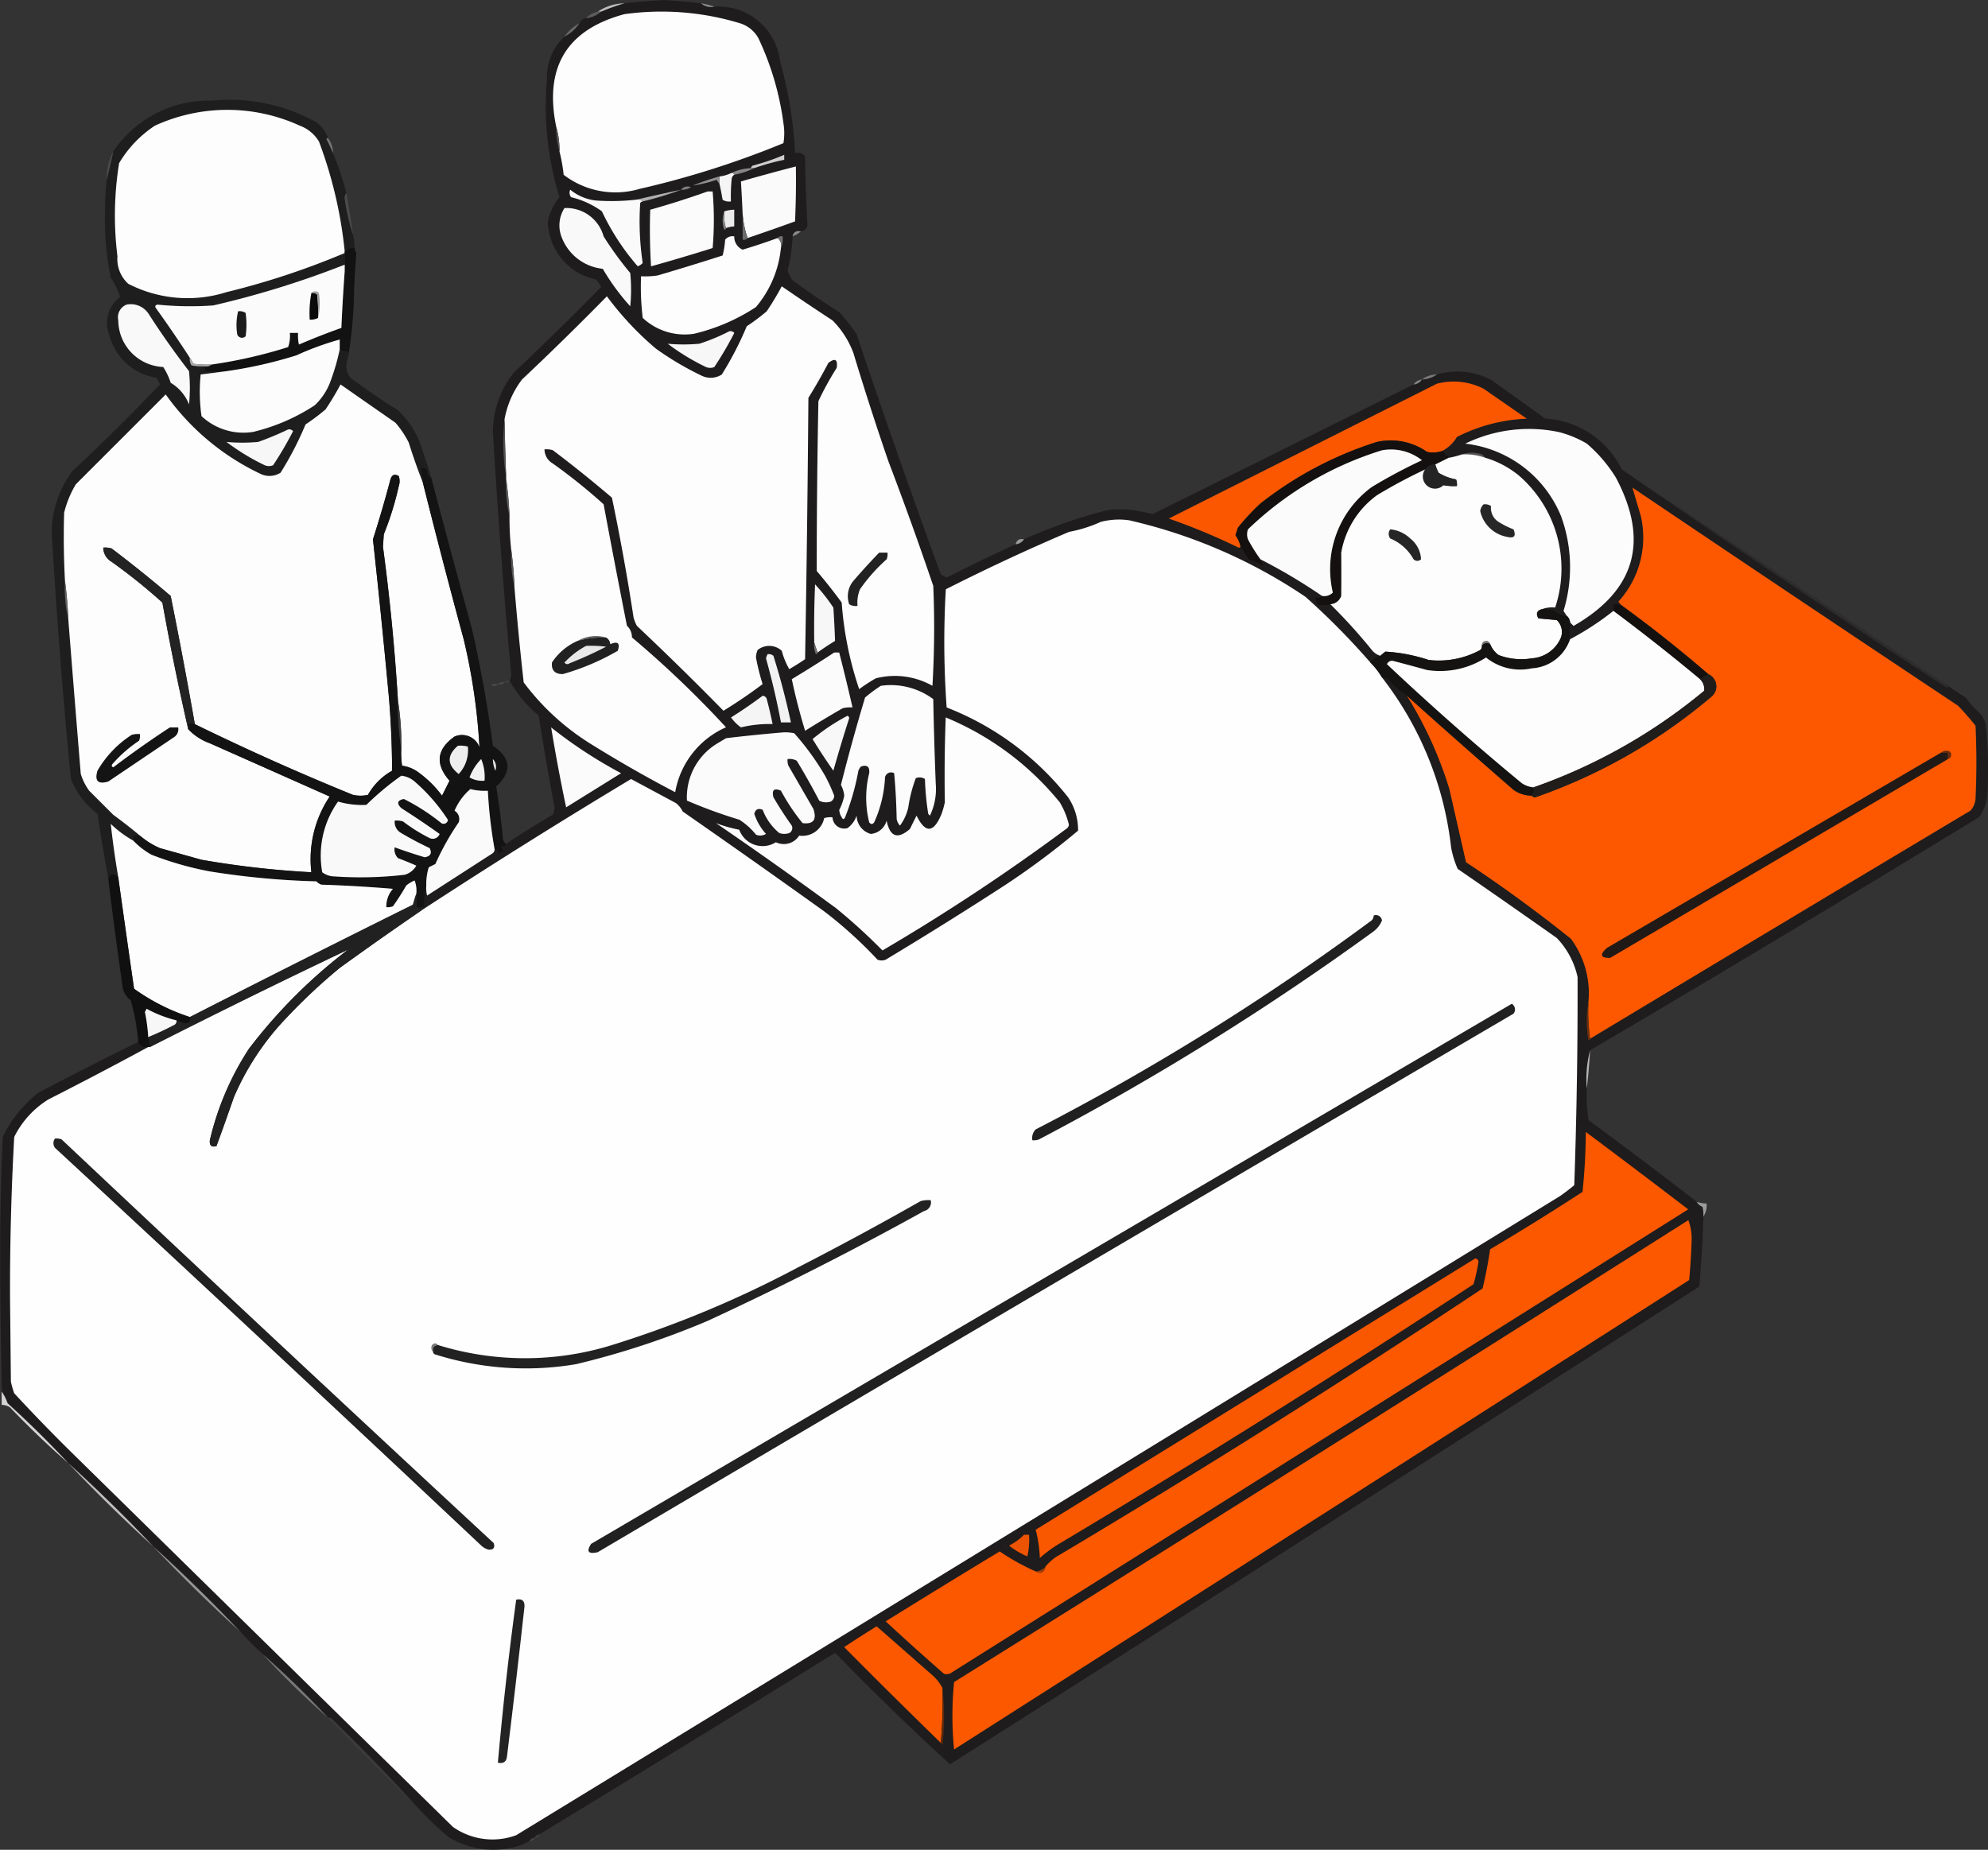 <svg xmlns="http://www.w3.org/2000/svg" width="180" height="167.527"><rect width="100%" height="100%" fill="#333333" stroke="none"/><path d="M63.471.3a1.39 1.39 0 001.206.3 5.618 5.618 0 015.955 4.975 37.393 37.393 0 011.357 8.291.863.863 0 01.9.3q.043 3.135.226 6.256a.666.666 0 01-.6.528q-.63-.132-.754.452a15.29 15.29 0 01-.452 3.09 6.147 6.147 0 00.377.829q2.086 1.558 4.3 2.94a15.431 15.431 0 011.583 2.035q3.65 10.911 7.613 21.708a4.006 4.006 0 00.528.3q3.1-1.573 6.256-3.015a1 1 0 00.754-.452 47.32 47.32 0 017.538-2.638 9.968 9.968 0 014.07.377q11.824-5.861 23.668-11.759a1 1 0 00.754-.452 2.612 2.612 0 001.357-.452 6.587 6.587 0 014.975.528l4.824 3.467a8.254 8.254 0 016.935 4.6q14.542 10.029 29.4 19.749a.166.166 0 00.151-.151 17.786 17.786 0 001.583 1.055 9.608 9.608 0 001.357 1.508 2.316 2.316 0 01.452.9 37.99 37.99 0 01.151 6.482 3.916 3.916 0 01-.754 1.96q-17.516 10.694-35.2 21.105a10.139 10.139 0 00-.3 3.467 13.7 13.7 0 00.151 2.864q4.954 3.643 9.8 7.387a1.119 1.119 0 00.528.452 2.767 2.767 0 01.075.9q-.106 3.17-.377 6.332-33.881 21.69-67.839 43.266-5.338-4.887-10.4-10.1-13.353 8.267-26.759 16.432a17452.537 17452.537 0 00-.9.6 5.076 5.076 0 01-1.96.678 7.644 7.644 0 01-5.427-1.055 30.54 30.54 0 01-3.166-3.09q-3.5-3.837-7.387-7.613a.369.369 0 00-.3-.075 78.892 78.892 0 00-5.879-5.729 20.862 20.862 0 01-2.111-2.111q-3.78-4.007-7.839-7.688-3.7-3.932-7.688-7.538-2.637-2.824-5.5-5.427a4.476 4.476 0 00-.528-1.055q-.148-5.721-.151-11.457-.034-5.814.226-11.608a11.42 11.42 0 013.241-3.995q4.493-2.361 9.045-4.6a.761.761 0 00.9.452q-4.466 2.422-9.045 4.749a8.378 8.378 0 00-3.09 3.392q-.41 7.408-.377 14.849l.075 7.311a8.237 8.237 0 00.3 1.055q2.82 3.046 5.8 5.955l33.919 33.316a6.208 6.208 0 005.729.754q47.291-28.886 94.522-57.889.66-.464 1.281-.98.328-9.421.3-18.844a7.371 7.371 0 00-1.884-3.543q-4.466-3.156-8.97-6.256a8.414 8.414 0 01-.6-1.96 30.592 30.592 0 00-6.256-15.377 1.525 1.525 0 01.6.226 7.32 7.32 0 001.658 1.432 35.7 35.7 0 013.844 8.442l1.508 6.633q4.909 3.246 9.5 6.935a8.323 8.323 0 011.583 5.729 10.144 10.144 0 000 3.467.166.166 0 00.151-.151q17.19-10.349 34.447-20.653a1.814 1.814 0 00.452-1.055q.152-3.317 0-6.633-.748-.938-1.583-1.809-14.774-9.811-29.483-19.73l.754 2.563a8.619 8.619 0 01-2.036 7.767.338.338 0 01.151.226h-.6v.6a24.953 24.953 0 01-3.92 2.563v-1.508c.1.089.2.19.3.3q8.4-4.812 3.844-13.417a12.976 12.976 0 00-2.638-3.09 9.551 9.551 0 00-2.563-1.055 13.166 13.166 0 00-8.442 1.055 10.661 10.661 0 018.668 6.558 13.481 13.481 0 01.226 8.593c.1.153.205.3.3.452a1.775 1.775 0 01-1.055-.452 2.544 2.544 0 00-1.206-.151 2.5 2.5 0 011.206-.151 11.143 11.143 0 00-3.317-11.985 8.68 8.68 0 00-3.015-1.583.749.749 0 00-.6-.377 2.617 2.617 0 00-1.508.075 8.1 8.1 0 01-1.206.3q.025-.425-.226-.151a.5.5 0 00-.377-.452 3.307 3.307 0 001.357-1.281 15.135 15.135 0 016.332-1.658l-3.92-2.711a5.971 5.971 0 00-4.221-.452q-12.143 6.107-24.271 12.211a57.755 57.755 0 016.332 2.638.166.166 0 00.151-.151 13.011 13.011 0 00.754 1.281 2.19 2.19 0 011.206.528l.151-.151a.68.68 0 01-.3-.452 51.06 51.06 0 015.578 3.317.7.7 0 01-.6.151.693.693 0 00.3.678 1.749 1.749 0 001.055-.075 51.1 51.1 0 013.693 4.07 1.619 1.619 0 00.829.6 1.355 1.355 0 00-.9.6 65.619 65.619 0 00-5.879-5.955 47.258 47.258 0 00-15.98-6.935 6.542 6.542 0 00-2.563.151 12.283 12.283 0 01-2.864.9q-5.653 2.411-11.156 5.2a82.842 82.842 0 00.075 10.7 26.054 26.054 0 0111 8.141 5.3 5.3 0 01.9 3.015 70.147 70.147 0 01-6.558 4.9q-5.367 3.481-10.854 6.784a.98.98 0 01-.754 0 39.091 39.091 0 00-4.824-4.372q-6.4-4.59-12.814-9.045a2.187 2.187 0 00-.6-.754l-4.07-2.186q-9.622 5.782-18.995 11.909l-.452-.3h.754a6.461 6.461 0 01.151-1.96 2.782 2.782 0 00.075.9l5.955-3.844a.431.431 0 00.151-.377.5.5 0 01.377.452 3.09 3.09 0 00.528-.377q-.329-.1-.226-.377.262.241.377-.151 2.058-1.37 4.221-2.638a1.812 1.812 0 00.151-.678q-.789-4.132-1.432-8.291a11.176 11.176 0 01-2.638-3.166 1.657 1.657 0 00.151-.528q-1.006-10.953-1.658-21.934a8.686 8.686 0 011.884-5.427q4.02-3.794 7.914-7.764a4.881 4.881 0 00-.452-.678 5.424 5.424 0 01-4.3-4.523 1.883 1.883 0 010-1.055 5.32 5.32 0 01.98-1.884 27.5 27.5 0 01-1.132-10.61 5.009 5.009 0 011.583-3.92 3.69 3.69 0 001.357-1.206.713.713 0 01.6-.452 2.493 2.493 0 001.357-.6 17.678 17.678 0 012.111-.754q1.767-.192 3.543-.3Q61.78.1 63.471.3z" fill="#1f1d1d" fill-rule="evenodd" opacity=".989" style="isolation:isolate"/><path d="M63.471.302a7.2 7.2 0 011.206.3 1.39 1.39 0 01-1.206-.3z" fill="#969696" fill-rule="evenodd" opacity=".886" style="isolation:isolate"/><path d="M56.536.302a17.68 17.68 0 00-2.111.754h-.3a4.423 4.423 0 012.411-.754z" fill="#bfbfbf" fill-rule="evenodd"/><path d="M50.657 13.719a7.745 7.745 0 00-.3-2.261q-1.643-8.069 6.181-10.176a24.409 24.409 0 0110.477.829 2.869 2.869 0 011.658 1.357 25.912 25.912 0 012.261 7.688 5.463 5.463 0 010 1.809 82.411 82.411 0 01-13.04 4.146 7.7 7.7 0 01-6.859-1.281 14.963 14.963 0 00-.378-2.111z" fill="#fdfdfd" fill-rule="evenodd"/><path d="M54.124 1.055h.3a2.493 2.493 0 01-1.357.6 1.861 1.861 0 011.057-.6z" fill="#5b5b5b" fill-rule="evenodd"/><path d="M52.466 2.111a3.689 3.689 0 01-1.357 1.206 3.893 3.893 0 011.357-1.206z" fill="#6b6b6b" fill-rule="evenodd" opacity=".961" style="isolation:isolate"/><path d="M29.703 12.512a.138.138 0 00-.151.075q.327.65.6 1.281a25.449 25.449 0 011.206 3.618.7.7 0 00-.151.452 18.542 18.542 0 00.754 3.317 6.262 6.262 0 01.151 1.206 1.077 1.077 0 00-.9.3 39.386 39.386 0 00-2.337-9.95 3.4 3.4 0 00-1.734-1.432 15.737 15.737 0 00-13.115 0 10.451 10.451 0 00-3.241 3.392 29.727 29.727 0 00-.151 8.442 3.028 3.028 0 00.98 2.487 11.717 11.717 0 008.894.754 70.282 70.282 0 0010.7-3.543q.029.843 0 1.658v-.6a83.858 83.858 0 01-11.909 3.693 29.192 29.192 0 01-5.05-.075q-.284.079-.151.3 1.6 2.228 3.09 4.523a.976.976 0 00.151.678 4.893 4.893 0 001.206.075v.452h1.96q-1.146.156-2.337.3a15.788 15.788 0 00.075 3.769 5.543 5.543 0 004.673 1.432 17.576 17.576 0 005.578-2.412 5.638 5.638 0 001.432-2.186 20.393 20.393 0 00.829-2.864 1.38 1.38 0 00.754.151v.6a1.773 1.773 0 00.226 1.809q2.086 1.558 4.3 2.94a7.859 7.859 0 012.035 3.09q.516 1.511.98 3.015-.349-.132-.377-.754a.662.662 0 00-.528-.151q.046.682.151 1.357-.7-1.764-1.281-3.618a8.694 8.694 0 00-1.206-1.809l-4.975-3.467a25.515 25.515 0 01-1.357 2.261 18.746 18.746 0 01-1.809 1.357 29.956 29.956 0 01-2.261 4.372 1.869 1.869 0 01-1.884.075 22.148 22.148 0 01-8.517-7.161l-8.141 8.141a9.5 9.5 0 00-1.055 2.563q-.092 3.091.075 6.181a12.849 12.849 0 00.3 3.467q.553 7.01 1.131 14.02a5.3 5.3 0 00.754 1.508l2.186 2.186q1.248.911 2.412 1.884h-.6v.452a9.7 9.7 0 01-2.035-1.508q.264 2.411.678 4.824-.565-.623-.9.151-.538-2.927-.98-5.879a7.443 7.443 0 01-2.412-3.166Q5.328 59.408 4.685 48.234a9.342 9.342 0 011.884-5.578q4.067-3.8 7.914-7.839l-.3-.6a5.244 5.244 0 01-4.3-3.92 2.912 2.912 0 01.98-3.392 5.517 5.517 0 00-.829-1.734 25.829 25.829 0 01-.528-5.955q0-1.487.151-2.94.342-1.25.6-2.563a10.418 10.418 0 018.894-4.6 16.273 16.273 0 019.5 1.96 2.955 2.955 0 011.052 1.439z" fill="#1e1e1e" fill-rule="evenodd" opacity=".952" style="isolation:isolate"/><path d="M31.21 22.763v.151a70.282 70.282 0 01-10.7 3.543 11.717 11.717 0 01-8.894-.754 3.028 3.028 0 01-.98-2.487 29.727 29.727 0 01.151-8.442 10.451 10.451 0 013.241-3.392 15.737 15.737 0 0113.115 0 3.4 3.4 0 011.734 1.432 39.386 39.386 0 012.333 9.949z" fill="#fdfdfd" fill-rule="evenodd"/><path d="M50.358 11.457a7.745 7.745 0 01.3 2.261 7.747 7.747 0 01-.3-2.261z" fill="#575757" fill-rule="evenodd"/><path d="M29.703 12.512a2.205 2.205 0 01.452 1.357q-.276-.631-.6-1.281a.138.138 0 01.148-.076z" fill="#747474" fill-rule="evenodd" opacity=".988" style="isolation:isolate"/><path d="M68.293 15.226h-.3a.341.341 0 01.151-.226 20.288 20.288 0 002.864-.98v.452a20.93 20.93 0 00-2.715.754z" fill="#cfcfcf" fill-rule="evenodd"/><path d="M67.993 15.226h.3a6.959 6.959 0 01-1.809.6.244.244 0 00-.3-.151 4.676 4.676 0 011.809-.449z" fill="#868686" fill-rule="evenodd"/><path d="M67.689 21.557a8.713 8.713 0 01-.452-2.261q-.06-1.433-.151-2.864 2.477-.714 4.975-1.357.038 2.489-.075 4.975-2.14.777-4.297 1.507z" fill="#fafafa" fill-rule="evenodd"/><path d="M10.253 13.718q-.261 1.312-.6 2.563a5.386 5.386 0 01.6-2.563z" fill="#585858" fill-rule="evenodd" opacity=".651" style="isolation:isolate"/><path d="M66.184 15.679a.244.244 0 01.3.151.5.5 0 00-.226.3 14.843 14.843 0 00-.075 2.111 1.072 1.072 0 01-.754-.151q-.135-.785-.3-1.508v-.6a3.192 3.192 0 001.055-.303z" fill="#f5f5f5" fill-rule="evenodd"/><path d="M65.129 15.98v.6a.5.5 0 01-.226-.3 12.926 12.926 0 01-2.186.528 22.716 22.716 0 012.412-.828z" fill="#909090" fill-rule="evenodd"/><path d="M61.662 17.186a.719.719 0 01.9-.226 1.522 1.522 0 01-.9.226z" fill="#7e7e7e" fill-rule="evenodd"/><path d="M64.073 17.337h.452a30 30 0 010 5.126q-2.778.876-5.578 1.658-.158-2.562-.075-5.126 2.645-.745 5.201-1.658z" fill="#fbfbfb" fill-rule="evenodd"/><path d="M61.662 17.186a29.325 29.325 0 01-3.467 1.055.7.7 0 00-.6-.151q2.008-.474 4.067-.904z" fill="#afafaf" fill-rule="evenodd"/><path d="M31.361 17.487q.326 1.88.6 3.769a18.542 18.542 0 01-.754-3.317.7.7 0 01.154-.452z" fill="#5e5e5e" fill-rule="evenodd" opacity=".571" style="isolation:isolate"/><path d="M57.592 18.086a.7.7 0 01.6.151.341.341 0 00-.226.151 25.384 25.384 0 00.226 5.427 1.1 1.1 0 01-.452.3 21.535 21.535 0 01-3.241-4.975 7.87 7.87 0 00-2.789-1.281.627.627 0 01-.075-.678 4.419 4.419 0 002.337.98 20.018 20.018 0 003.62-.075z" fill="#fafafa" fill-rule="evenodd"/><path d="M51.109 18.844a3.49 3.49 0 013.543 2.563 30.8 30.8 0 002.412 3.317 15.109 15.109 0 010 3.015 20.319 20.319 0 01-2.487-3.395 4.469 4.469 0 01-3.693-2.789 2.917 2.917 0 01.225-2.711z" fill="#f9f9f9" fill-rule="evenodd"/><path d="M65.732 20.653a3.859 3.859 0 01-.151-1.508 2.9 2.9 0 01.9-.151v1.508a3.118 3.118 0 00-.749.151z" fill="#ebebeb" fill-rule="evenodd"/><path d="M65.582 19.146a3.86 3.86 0 00.151 1.508.166.166 0 01-.151.151 2.4 2.4 0 010-1.659z" fill="#828282" fill-rule="evenodd"/><path d="M72.516 20.954a2.8 2.8 0 01-.754.452q.124-.584.754-.452z" fill="#e8e8e8" fill-rule="evenodd" opacity=".5" style="isolation:isolate"/><path d="M70.406 21.558a.864.864 0 01.3.9 9.736 9.736 0 01-2.261 5.352 17.577 17.577 0 01-5.578 2.412 5.543 5.543 0 01-4.673-1.432 23.692 23.692 0 01-.151-3.769 7.606 7.606 0 001.508-.075q2.95-.869 5.879-1.809a7.8 7.8 0 00.226-1.432.87.87 0 01.829-.3 1.26 1.26 0 00.754 1.206q1.603-.482 3.167-1.053z" fill="#fdfdfd" fill-rule="evenodd"/><path d="M67.24 19.296a8.713 8.713 0 00.452 2.261.432.432 0 01-.452.151z" fill="#6b6b6b" fill-rule="evenodd"/><path d="M70.405 21.558a.432.432 0 01.452-.151 1.937 1.937 0 01-.151 1.055.864.864 0 00-.301-.904z" fill="#737373" fill-rule="evenodd"/><path d="M32.115 22.462a.841.841 0 00.151.452q-.183 2.175-.226 4.372a42.06 42.06 0 01-.528 5.126v-.6a1.38 1.38 0 01-.754-.151v-.9a26.2 26.2 0 00-3.92 1.432 39.9 39.9 0 01-6.332 1.432h-1.959v-.452a.7.7 0 00.6-.151 43.27 43.27 0 006.935-1.583 3 3 0 00.151-1.281h.754a3.757 3.757 0 00.075 1.055q1.907-.824 3.844-1.508.113-2.565.3-5.126.029-.815 0-1.658v-.151a1.077 1.077 0 01.909-.308z" fill="#111" fill-rule="evenodd" opacity=".962" style="isolation:isolate"/><path d="M31.21 24.57q-.188 2.56-.3 5.126-1.937.684-3.844 1.508a3.76 3.76 0 01-.075-1.055h-.751a3.005 3.005 0 01-.151 1.281 43.277 43.277 0 01-6.935 1.583 9.191 9.191 0 01-1.658-.075 2.954 2.954 0 00-.3-.528q-1.487-2.294-3.09-4.523-.134-.222.151-.3a29.189 29.189 0 005.05.075A83.841 83.841 0 0031.21 23.97z" fill="#fbfbfb" fill-rule="evenodd"/><path d="M46.582 53.215q-.072-1.774-.3-3.467a26.571 26.571 0 01-.151-3.015 31.809 31.809 0 00-.3-3.317v-.151q-.1-2.637-.151-5.276a8.37 8.37 0 011.583-3.618q3.9-3.675 7.688-7.538a27.763 27.763 0 004.447 4.749 27.472 27.472 0 004.07 2.412 1.869 1.869 0 001.884-.075 29.959 29.959 0 002.261-4.372 18.744 18.744 0 001.809-1.357 25.507 25.507 0 001.36-2.261q2.279 1.573 4.6 3.09a8.3 8.3 0 011.884 2.94q1.491 4.926 3.166 9.8 2.138 5.61 4.07 11.306.188 4.524-.075 9.045a6.931 6.931 0 00-5.126-.678 14.987 14.987 0 00-1.508.98 31.3 31.3 0 01-1.583-7.839q-1.076-1.473-2.261-2.864 0-7.688.151-15.377a27.633 27.633 0 011.658-3.015q.164-1.151-.754-.452-.847 1.62-1.809 3.166-.091 11.835-.3 23.668-.7.481-1.432.9a6.684 6.684 0 01-.678-1.658 1.672 1.672 0 00-2.186-.075 1.812 1.812 0 00-.151.678 21.156 21.156 0 00.6 2.412q-1.7 1.284-3.543 2.412-3.851-3.926-7.839-7.688a3.466 3.466 0 01-.3-.754q-.834-5.459-1.96-10.854-2.614-2.23-5.352-4.3a1.949 1.949 0 00-.754-.075 1.5 1.5 0 00.754 1.281 51.019 51.019 0 014.6 3.693q1.025 5.5 2.111 11a1.4 1.4 0 01.452 1.055 92.9 92.9 0 018.518 8.141 7.878 7.878 0 00-4.6 5.879q-3.974-2.081-7.764-4.447a22.165 22.165 0 01-5.955-5.5q-.478-4.277-.834-8.584z" fill="#fdfdfd" fill-rule="evenodd"/><path d="M28.194 26.532a.662.662 0 01.528.151 14.834 14.834 0 01.075 2.111 1.38 1.38 0 01-.754.151 9.742 9.742 0 01.151-2.413z" fill="#0a0a0a" fill-rule="evenodd"/><path d="M11.462 27.587a1.927 1.927 0 012.035.9q1.7 2.642 3.618 5.126a15.109 15.109 0 010 3.015 3.947 3.947 0 00-1.658-1.96 6.256 6.256 0 00-.678-1.432 4.255 4.255 0 01-4.07-4.221 1.233 1.233 0 01.753-1.428z" fill="#f9f9f9" fill-rule="evenodd"/><path d="M28.195 26.532a.464.464 0 01.678 0 5.78 5.78 0 01-.075 2.261 14.834 14.834 0 00-.075-2.111.662.662 0 00-.528-.15z" fill="#9e9e9e" fill-rule="evenodd"/><path d="M21.561 28.191a.976.976 0 01.678.151 7.42 7.42 0 010 2.11.457.457 0 01-.754-.151 5.286 5.286 0 01.076-2.11z" fill="#1b1b1b" fill-rule="evenodd"/><path d="M66.034 30a.466.466 0 01.452.151 31.478 31.478 0 01-1.809 3.09.98.98 0 01-.754 0 20.213 20.213 0 01-3.467-2.111 15.7 15.7 0 002.864 0A17.67 17.67 0 0066.034 30z" fill="#f7f7f7" fill-rule="evenodd"/><path d="M30.757 31.653a20.392 20.392 0 01-.829 2.864 5.638 5.638 0 01-1.432 2.186 17.576 17.576 0 01-5.578 2.412 5.543 5.543 0 01-4.673-1.432 15.785 15.785 0 01-.075-3.769q1.191-.146 2.337-.3a39.89 39.89 0 006.332-1.432 26.2 26.2 0 013.92-1.432z" fill="#fcfcfc" fill-rule="evenodd"/><path d="M17.191 32.412a2.952 2.952 0 01.3.528 9.191 9.191 0 001.658.075.7.7 0 01-.6.151 4.9 4.9 0 01-1.206-.075.977.977 0 01-.152-.679z" fill="#ababab" fill-rule="evenodd"/><path d="M130.104 33.919a2.612 2.612 0 01-1.357.452 2.2 2.2 0 011.357-.452z" fill="#7a7a7a" fill-rule="evenodd"/><path d="M128.747 34.372a1 1 0 01-.754.452 1 1 0 01.754-.452z" fill="#ebebeb" fill-rule="evenodd" opacity=".437" style="isolation:isolate"/><path d="M130.555 40.854a2.589 2.589 0 01-1.357.075 5.722 5.722 0 00-4.523-.9 33.235 33.235 0 00-10.553 5.578 20.562 20.562 0 00-2.035 2.186l-.226.678a2.88 2.88 0 01.452.98.166.166 0 01-.151.151 57.75 57.75 0 00-6.332-2.638q12.127-6.1 24.271-12.211a5.972 5.972 0 014.221.452l3.92 2.714a15.133 15.133 0 00-6.332 1.658 3.307 3.307 0 01-1.355 1.277z" fill="#fa5700" fill-rule="evenodd"/><path d="M38.292 43.718q1.774 7.094 3.693 14.171a54.807 54.807 0 011.432 9.8 1.678 1.678 0 00-2.261-.98q-2.429 1.727-.452 3.995l-.678 1.357a9.763 9.763 0 00-2.034-2.037 3.191 3.191 0 00-1.583-.678 7.606 7.606 0 01-.075-1.508 24.615 24.615 0 00-.3-4.372q-.422-7-1.357-13.945l.075-1.131a27.525 27.525 0 001.357-4.372 1.394 1.394 0 000-.9q-.555-.342-.754.3-.725 2.739-1.583 5.427.774 7.079 1.432 14.171.293 3.389.3 6.784a5.709 5.709 0 00-2.186 2.186 3.09 3.09 0 01-1.357 0q-7.278-2.961-14.321-6.407-1.021-5.821-2.186-11.608-2.614-2.23-5.352-4.3a1.95 1.95 0 00-.754-.075 1.5 1.5 0 00.754 1.281 51.038 51.038 0 014.6 3.693q1.032 5.781 2.337 11.457a5.027 5.027 0 001.96 1.281q5.435 2.414 10.854 4.824a10.185 10.185 0 00-1.658 6.859 83.466 83.466 0 01-9.95-1.131l-3.769-1.055a7.353 7.353 0 01-1.809-1.131q-1.164-.973-2.412-1.884l-2.186-2.186a5.3 5.3 0 01-.754-1.508q-.578-7.01-1.131-14.02-.072-1.774-.3-3.467-.167-3.089-.075-6.181a9.5 9.5 0 011.055-2.563l8.141-8.141a22.148 22.148 0 008.517 7.161 1.869 1.869 0 001.884-.075 29.95 29.95 0 002.261-4.372 18.74 18.74 0 001.809-1.357 25.507 25.507 0 001.357-2.261l4.975 3.467a8.693 8.693 0 011.206 1.809q.578 1.859 1.278 3.622z" fill="#fdfdfd" fill-rule="evenodd"/><path d="M142.166 56.382a.878.878 0 00-.3-.6c-.1-.148-.2-.3-.3-.452a13.481 13.481 0 00-.226-8.593 10.661 10.661 0 00-8.668-6.558 13.166 13.166 0 018.442-1.055 9.551 9.551 0 012.563 1.055 12.978 12.978 0 012.638 3.09q4.554 8.605-3.844 13.417a4.15 4.15 0 00-.305-.304z" fill="#fcfcfc" fill-rule="evenodd"/><path d="M26.084 38.894a.466.466 0 01.452.151 31.486 31.486 0 01-1.809 3.09.98.98 0 01-.754 0 20.211 20.211 0 01-3.467-2.111 15.7 15.7 0 002.864 0 26.736 26.736 0 002.714-1.13z" fill="#f7f7f7" fill-rule="evenodd"/><path d="M130.555 40.852a.5.5 0 01.377.452q.251-.274.226.151l-1.206.6a1.926 1.926 0 00-.9.452 45.56 45.56 0 00-4.372 2.337 8.139 8.139 0 00-3.241 5.2q.021 1.959 0 3.92a1.1 1.1 0 01-.98.754 1.748 1.748 0 01-1.055.075.693.693 0 01-.3-.678.7.7 0 00.6-.151 1.1 1.1 0 00.98-.3 9.218 9.218 0 013.543-9.573 48.463 48.463 0 014.523-2.412 4.524 4.524 0 00-3.618-.9 30.375 30.375 0 00-12.136 7.161 1.388 1.388 0 000 .9 15.836 15.836 0 001.131 1.809.68.68 0 00.3.452l-.151.151a2.19 2.19 0 00-1.206-.528 13.013 13.013 0 01-.754-1.281 2.875 2.875 0 00-.452-.98l.226-.678a20.549 20.549 0 012.035-2.186 33.233 33.233 0 0110.553-5.578 5.722 5.722 0 014.523.9 2.589 2.589 0 001.354-.069z" fill="#13100f" fill-rule="evenodd"/><path d="M119.702 53.969a51.054 51.054 0 00-5.578-3.317 15.818 15.818 0 01-1.131-1.809 1.387 1.387 0 010-.9 30.373 30.373 0 0112.135-7.161 4.524 4.524 0 013.618.9 48.477 48.477 0 00-4.523 2.412 9.218 9.218 0 00-3.543 9.573 1.1 1.1 0 01-.978.302z" fill="#fbfbfb" fill-rule="evenodd"/><path d="M45.682 37.99q.052 2.639.151 5.276a19.279 19.279 0 01-.151-5.276z" fill="#525252" fill-rule="evenodd"/><path d="M132.365 41.155a2.617 2.617 0 011.507-.075.749.749 0 01.6.377 5.294 5.294 0 00-2.107-.302z" fill="#545454" fill-rule="evenodd"/><path d="M132.364 41.156a5.294 5.294 0 012.111.3 8.681 8.681 0 013.015 1.583 11.143 11.143 0 013.317 11.985 2.5 2.5 0 00-1.206.151q-.681.194-.3.829l1.658.151a1.488 1.488 0 01.377 1.583 3.073 3.073 0 01-2.638 1.884 5.8 5.8 0 01-3.015-.3 2.315 2.315 0 01-.754-.98c-.105-.278-.307-.353-.6-.226a.43.43 0 00-.151.377.43.43 0 01-.151.377 7.847 7.847 0 01-4.673.9 15.023 15.023 0 00-3.92-.754q-.242.193-.452.377a1.619 1.619 0 01-.829-.6 51.108 51.108 0 00-3.693-4.07 1.1 1.1 0 00.98-.754q.02-1.961 0-3.92a8.138 8.138 0 013.241-5.2 45.56 45.56 0 014.372-2.337 1.914 1.914 0 001.658 1.432 4.9 4.9 0 001.206.075 1.265 1.265 0 00-.075-.6 4.465 4.465 0 01-1.583-.6 4.729 4.729 0 01-.3-.754l1.206-.6a8.1 8.1 0 001.199-.309z" fill="#fdfdfd" fill-rule="evenodd"/><path d="M129.948 42.06a4.729 4.729 0 00.3.754 4.465 4.465 0 001.583.6 1.265 1.265 0 01.075.6 4.9 4.9 0 01-1.206-.075 1.1 1.1 0 11-.754-1.884z" fill="#242424" fill-rule="evenodd"/><path d="M39.049 43.266q1.8 6.84 3.693 13.718 1.19 5.243 1.884 10.553 2.482 1.672.3 3.693.375 2.278.6 4.6a.716.716 0 00.3.6q-.115.392-.377.151-.1.281.226.377a3.087 3.087 0 01-.528.377.5.5 0 00-.377-.452 42.365 42.365 0 01-.6-5.276 5.094 5.094 0 01-1.583-.151 5.327 5.327 0 00-1.432 1.96.88.88 0 01.377 1.055 23.2 23.2 0 00-2.111 3.769l-.6.3a5.085 5.085 0 00-.226 1.658 6.461 6.461 0 00-.151 1.96h-.754v-1.206a2.544 2.544 0 00-.151-1.206 2.853 2.853 0 00-.754.452q-.558.973-1.206 1.884a1.272 1.272 0 01-.6.075 2.376 2.376 0 01.6-1.658q-3.236-.27-6.482-.377a1.1 1.1 0 01-.452-.3 72.218 72.218 0 01-9.648-.9 29.45 29.45 0 01-5.276-1.508 6.99 6.99 0 01-1.658-1.281v-.452h.6a7.353 7.353 0 001.809 1.131l3.769 1.055a83.466 83.466 0 009.95 1.131 10.185 10.185 0 011.658-6.859q-5.419-2.41-10.854-4.824a5.027 5.027 0 01-1.96-1.281q-.053-.781.6-.452 7.043 3.446 14.321 6.407a3.09 3.09 0 001.357 0 5.709 5.709 0 012.186-2.186q-.009-3.395-.3-6.784-.658-7.092-1.432-14.171.858-2.688 1.583-5.427.2-.644.754-.3a1.394 1.394 0 010 .9 27.525 27.525 0 01-1.357 4.372l-.075 1.131q.935 6.943 1.357 13.945a26.842 26.842 0 00.3 4.372 7.606 7.606 0 00.075 1.508 3.191 3.191 0 011.583.678 9.763 9.763 0 012.035 2.035l.678-1.357q-1.977-2.268.452-3.995a1.678 1.678 0 012.261.98 54.807 54.807 0 00-1.432-9.8q-1.92-7.077-3.693-14.171-.1-.674-.151-1.357a.662.662 0 01.528.151q.035.621.384.753z" fill="#121212" fill-rule="evenodd" opacity=".966" style="isolation:isolate"/><path d="M146.837 42.512l29.547 19.6a.166.166 0 01-.151.151q-14.854-9.722-29.396-19.751z" fill="#2c2c2c" fill-rule="evenodd" opacity=".988" style="isolation:isolate"/><path d="M143.973 94.07a18.42 18.42 0 01-.151-3.317 8.323 8.323 0 00-1.583-5.729q-4.588-3.688-9.5-6.935l-1.508-6.633a35.707 35.707 0 00-3.844-8.442q4.787 4.3 9.648 8.518a2.825 2.825 0 001.658.528.358.358 0 00.3.151 50.008 50.008 0 0016.055-9.2 1.211 1.211 0 00-.377-1.96q-3.86-3.331-7.99-6.332a.338.338 0 00-.151-.226 8.619 8.619 0 002.035-7.764q-.387-1.306-.754-2.563 14.705 9.919 29.472 19.749.834.871 1.583 1.809.151 3.317 0 6.633a1.814 1.814 0 01-.452 1.055q-17.25 10.308-34.441 20.658z" fill="#fd5800" fill-rule="evenodd"/><path d="M45.831 43.417a31.794 31.794 0 01.3 3.317 11.308 11.308 0 01-.3-3.317z" fill="#5d5d5d" fill-rule="evenodd"/><path d="M134.323 45.678a.978.978 0 01.678.151 1.5 1.5 0 00.678 1.432 7.79 7.79 0 001.357.678q.391.928-.6.678a3.038 3.038 0 01-2.412-2.337 1.077 1.077 0 01.299-.602z" fill="#272727" fill-rule="evenodd"/><path d="M124.073 59.999a6.839 6.839 0 011.055 1.357 30.592 30.592 0 016.256 15.377 8.414 8.414 0 00.6 1.96q4.5 3.1 8.97 6.256a7.371 7.371 0 011.884 3.543q.025 9.423-.3 18.844-.62.518-1.281.98-47.231 29-94.522 57.889a6.208 6.208 0 01-5.729-.754L7.087 132.135q-2.984-2.908-5.8-5.955a8.238 8.238 0 01-.3-1.055l-.075-7.311q-.033-7.44.377-14.849a8.378 8.378 0 013.09-3.392q4.579-2.327 9.045-4.749h.151q8.928-4.54 17.94-8.819a47.39 47.39 0 00-8.97 8.97 25.925 25.925 0 00-3.543 8.291q-.071.721.6.528.808-2.212 1.583-4.447a24.183 24.183 0 014.673-7.085 52.745 52.745 0 014.9-4.6q3.671-2.658 7.387-5.2 9.373-6.128 18.995-11.909l4.07 2.186a2.187 2.187 0 01.6.754q6.411 4.455 12.814 9.045a39.088 39.088 0 014.824 4.372.979.979 0 00.754 0q5.487-3.3 10.854-6.784a70.147 70.147 0 006.558-4.9 5.3 5.3 0 00-.9-3.015 26.054 26.054 0 00-11-8.141 82.842 82.842 0 01-.075-10.7q5.5-2.79 11.156-5.2a12.283 12.283 0 002.864-.9 6.542 6.542 0 012.563-.151 47.258 47.258 0 0115.98 6.935 65.607 65.607 0 015.871 5.945z" fill="#fefefe" fill-rule="evenodd"/><path d="M125.878 47.939a3.017 3.017 0 011.809.829 2.542 2.542 0 01.98 1.884.479.479 0 01-.678 0 4.276 4.276 0 00-2.11-1.884.679.679 0 01-.001-.829z" fill="#262626" fill-rule="evenodd"/><path d="M92.717 48.843a1 1 0 01-.754.452q.124-.584.754-.452z" fill="#f2f2f2" fill-rule="evenodd" opacity=".531" style="isolation:isolate"/><path d="M17.642 65.578q-.656-.329-.6.452-1.3-5.676-2.337-11.457a51.038 51.038 0 00-4.6-3.693 1.5 1.5 0 01-.754-1.281 1.95 1.95 0 01.754.075q2.738 2.067 5.352 4.3 1.164 5.783 2.185 11.604z" fill="#232323" fill-rule="evenodd"/><path d="M79.602 50.05h.754a1.271 1.271 0 01-.075.6 15.391 15.391 0 00-2.412 2.714 3.148 3.148 0 00-.226 1.508 1.072 1.072 0 01-.754-.151 2.176 2.176 0 01.377-2.111q1.131-1.317 2.336-2.56z" fill="#222" fill-rule="evenodd"/><path d="M46.285 49.748q.229 1.693.3 3.467a12.848 12.848 0 01-.3-3.467z" fill="#585858" fill-rule="evenodd"/><path d="M74.024 59.095l-.3-.9q-.038-2.639.075-5.276a16.72 16.72 0 011.658 2.111q.1 1.519.151 3.015-.826.5-1.584 1.05z" fill="#f7f7f7" fill-rule="evenodd"/><path d="M146.683 54.723q4.131 3 7.99 6.332a4.7 4.7 0 01-.754.452q-3.837-3.2-7.839-6.181v-.6z" fill="#14100e" fill-rule="evenodd"/><path d="M5.883 52.613q.229 1.694.3 3.467a12.849 12.849 0 01-.3-3.467z" fill="#636363" fill-rule="evenodd"/><path d="M139.6 55.172a2.544 2.544 0 011.206.151 1.775 1.775 0 001.055.452.879.879 0 01.3.6v1.508a3.888 3.888 0 01-3.467 2.638 4.926 4.926 0 01-4.146-.98 7.687 7.687 0 01-5.352 1.131q-1.54-.432-3.09-.829a.5.5 0 00-.528.3q5.931 5.593 12.211 10.779a2.323 2.323 0 001.055.377.659.659 0 01-.151.754 2.825 2.825 0 01-1.658-.528q-4.862-4.222-9.648-8.518a7.318 7.318 0 01-1.658-1.432 1.524 1.524 0 00-.6-.226 6.838 6.838 0 00-1.055-1.357 1.355 1.355 0 01.9-.6q.21-.184.452-.377a15.023 15.023 0 013.92.754 7.847 7.847 0 004.673-.9.43.43 0 00.151-.377.5.5 0 01.754-.151 2.313 2.313 0 00.754.98 5.8 5.8 0 003.015.3 3.073 3.073 0 002.638-1.884 1.488 1.488 0 00-.377-1.583l-1.658-.151q-.377-.631.304-.831z" fill="#151312" fill-rule="evenodd"/><path d="M146.081 55.326q4 2.982 7.839 6.181a1.217 1.217 0 01.377 1.055 49.955 49.955 0 01-15.452 8.744 2.323 2.323 0 01-1.055-.377q-6.28-5.186-12.211-10.779a.5.5 0 01.528-.3q1.549.4 3.09.829a7.687 7.687 0 005.352-1.131 4.926 4.926 0 004.146.98 3.888 3.888 0 003.467-2.638 24.958 24.958 0 003.919-2.564z" fill="#fdfdfd" fill-rule="evenodd"/><path d="M54.878 57.738a8.577 8.577 0 00-2.563.3 3.341 3.341 0 012.563-.3z" fill="#595959" fill-rule="evenodd"/><path d="M54.879 57.738a.748.748 0 01.377.6q1.031-.439.678.6a21.587 21.587 0 01-4.975 2.111q-1.093 0-.98-1.055a5.341 5.341 0 012.337-1.96 8.577 8.577 0 012.563-.296z" fill="#212121" fill-rule="evenodd"/><path d="M134.928 58.342a.5.5 0 00-.754.151.43.43 0 01.151-.377c.295-.128.497-.052.603.226z" fill="#7f7f7f" fill-rule="evenodd"/><path d="M53.069 58.492a10.906 10.906 0 011.809.075 34.774 34.774 0 01-3.317 1.508.3.3 0 01-.452-.075 7.608 7.608 0 011.96-1.508z" fill="#e8e8e8" fill-rule="evenodd"/><path d="M73.722 58.19l.3.9a.166.166 0 01-.151.151 1.977 1.977 0 01-.149-1.051z" fill="#6f6f6f" fill-rule="evenodd"/><path d="M75.531 59.095h.452q.639 2.482 1.206 4.975a2.782 2.782 0 00-.9.075q-1.715.989-3.392 2.035-.71-2.313-1.206-4.673 1.957-1.175 3.84-2.412z" fill="#fbfbfb" fill-rule="evenodd"/><path d="M69.501 59.245a.662.662 0 01.528.151q.934 2.984 1.583 6.03h-.9q-.552-2.924-1.357-5.8a1.676 1.676 0 01.146-.381z" fill="#f2f2f2" fill-rule="evenodd"/><path d="M154.676 61.055a1.211 1.211 0 01.377 1.96 50.008 50.008 0 01-16.055 9.2.358.358 0 01-.3-.151.659.659 0 00.151-.754 49.958 49.958 0 0015.452-8.744 1.217 1.217 0 00-.377-1.055 4.7 4.7 0 00.752-.456z" fill="#211d1b" fill-rule="evenodd"/><path d="M45.682 61.809a.432.432 0 01.452-.151.432.432 0 01-.452.151z" fill="#fefffe" fill-rule="evenodd" opacity=".075" style="isolation:isolate"/><path d="M45.079 61.96a.7.7 0 01.6-.151.7.7 0 01-.6.151z" fill="#fefffe" fill-rule="evenodd" opacity=".137" style="isolation:isolate"/><path d="M45.076 61.96a.482.482 0 01-.6.075 1.27 1.27 0 01.6-.075z" fill="#fefffe" fill-rule="evenodd" opacity=".146" style="isolation:isolate"/><path d="M79.752 62.11a6.435 6.435 0 014.749 1.206q.074 3.846.226 7.688a5.56 5.56 0 01-.528 2.864l-.151-.151a24.414 24.414 0 01-.3-3.166.889.889 0 00-.829-.075 12.5 12.5 0 00-.678 2.638 4.352 4.352 0 01-.754 1.658 1.189 1.189 0 01-.3-.6q-.041-2.09-.226-4.146a.561.561 0 00-.829.377 11.06 11.06 0 01-.98 4.07q-.226.3-.452 0a9.2 9.2 0 010-4.447q.09-.891-.754-.6a1.425 1.425 0 00-.226.377 21.974 21.974 0 01-1.206 4.221q-.151.3-.3 0a1.451 1.451 0 01-.226-.678 4.648 4.648 0 00.452-1.281 2.585 2.585 0 00-.3-.98q1.007-3.991 2.186-7.914a13.506 13.506 0 011.426-1.061z" fill="#fcfcfc" fill-rule="evenodd"/><path d="M69.048 63.014a.4.4 0 01.377.3q.3 1.126.528 2.261a10.892 10.892 0 00-2.864.3 3.868 3.868 0 01-.9-.9q1.481-.93 2.859-1.961z" fill="#f5f5f5" fill-rule="evenodd"/><path d="M76.737 64.823a.243.243 0 01.151.226q-.762 2.361-1.432 4.749-.987-1.4-1.884-2.864a17.878 17.878 0 013.165-2.111z" fill="#f8f8f8" fill-rule="evenodd"/><path d="M85.628 64.974a26.207 26.207 0 0110.327 7.688 7.169 7.169 0 01.829 2.035.594.594 0 01-.151.3 184.548 184.548 0 01-16.734 11.08 51.189 51.189 0 00-4.221-3.844q-5.364-3.932-10.854-7.688a12.96 12.96 0 002.111.6 2.247 2.247 0 003.317 1.131 1.648 1.648 0 002.111-.6 2.01 2.01 0 002.261-1.583 1.948 1.948 0 01.754-.075 1.065 1.065 0 001.357.98 2.329 2.329 0 00.829-1.131 1.742 1.742 0 001.281 1.658 1.633 1.633 0 001.432-1.206q.449 2.213 2.111.754.3-.611.6-1.206 1.2 2.447 2.261-.151a8.245 8.245 0 00.3-1.055q-.065-3.846.079-7.687z" fill="#fdfdfd" fill-rule="evenodd"/><path d="M36.034 63.467a24.61 24.61 0 01.3 4.372 26.846 26.846 0 01-.3-4.372z" fill="#3e3e3e" fill-rule="evenodd"/><path d="M15.381 65.879h.754a.87.87 0 01-.3.829l-6.03 4.07q-1.395.415-.98-.98a9.537 9.537 0 013.09-3.241 1.948 1.948 0 01.754-.075 1.27 1.27 0 01-.075.6 11.994 11.994 0 00-2.412 2.111q-.156.188.075.3 2.507-1.906 5.124-3.614z" fill="#141414" fill-rule="evenodd"/><path d="M49.903 65.879a41.684 41.684 0 006.332 4.146l-4.975 3.09q-.763-3.605-1.357-7.236zm20.955.453a3.757 3.757 0 011.055.075 23.654 23.654 0 012.789 3.844 14.666 14.666 0 01.829 1.809.6.6 0 01-.3.528 1.315 1.315 0 01-1.055-.075q-.96-1.846-2.035-3.618a1.37 1.37 0 00-.829-.151 1.27 1.27 0 00.075.6l2.261 3.92q.49 1.465-.98 1.281a18.324 18.324 0 01-1.96-2.94q-.929-.391-.678.6.773 1.32 1.658 2.563a.518.518 0 01-.226.678 1.393 1.393 0 01-.9 0 5.045 5.045 0 01-1.508-2.111q-.619-.244-.754.377a5.049 5.049 0 001.055 1.809.987.987 0 01-.9.075 6.267 6.267 0 00-1.508-1.357 44.416 44.416 0 01-4.749-1.734 5.685 5.685 0 012.789-5.2l.754-.452q2.584-.306 5.117-.521z" fill="#fbfbfb" fill-rule="evenodd"/><path d="M41.461 67.537a2.781 2.781 0 01.9.075 3.147 3.147 0 01-.829 2.487q-1.59-1.257-.071-2.562z" fill="#eee" fill-rule="evenodd"/><path d="M175.781 68.14a.712.712 0 01.754-.075.4.4 0 01-.151.678v-.6z" fill="#642b0e" fill-rule="evenodd"/><path d="M175.782 68.14h.6v.6l-30.6 18.015q-1.3.017-.3-.9z" fill="#211916" fill-rule="evenodd"/><path d="M43.571 68.743a4.228 4.228 0 01.3 1.96 2.214 2.214 0 01-1.357-.3 4.667 4.667 0 011.057-1.66z" fill="#f2f2f2" fill-rule="evenodd"/><path d="M44.627 68.743a1.013 1.013 0 01.226 1.055 2.677 2.677 0 01-.226-1.055z" fill="#e3e3e3" fill-rule="evenodd"/><path d="M36.336 70.251a2.188 2.188 0 011.206.528 16.409 16.409 0 013.015 3.467.391.391 0 01-.6.3 18.394 18.394 0 00-3.392-2.186q-.89.183-.226.829 1.764 1.124 3.467 2.337a.661.661 0 01-.9.377 14.873 14.873 0 01-2.412-1.508 1.948 1.948 0 00-.754-.075 1.137 1.137 0 00.6 1.131q1.245.736 2.563 1.357.345.7-.452.829-1.378-.409-2.714-.9a1.1 1.1 0 00.3.98q.841.318 1.658.678a1.749 1.749 0 01-1.055.829 34.667 34.667 0 01-6.332.151 1.888 1.888 0 01-1.131-.377 8.425 8.425 0 011.432-6.407 7.6 7.6 0 002.563.3 25.866 25.866 0 013.164-2.64z" fill="#f9f9f9" fill-rule="evenodd"/><path d="M44.778 76.884a.431.431 0 01-.151.377l-5.955 3.844a2.783 2.783 0 01-.075-.9 5.085 5.085 0 01.226-1.658l.6-.3a23.2 23.2 0 012.111-3.769.88.88 0 00-.377-1.055 5.326 5.326 0 011.432-1.96 5.094 5.094 0 001.583.151 42.371 42.371 0 00.606 5.27z" fill="#fafafa" fill-rule="evenodd"/><path d="M12.064 76.13a6.99 6.99 0 001.658 1.281 29.45 29.45 0 005.276 1.508 72.218 72.218 0 009.648.9 1.1 1.1 0 00.452.3q3.246.106 6.482.377a2.376 2.376 0 00-.6 1.658 1.272 1.272 0 00.6-.075q.648-.912 1.206-1.884a2.853 2.853 0 01.754-.452 2.544 2.544 0 01.151 1.206q-.162.465-.3.98-10.142 5.033-20.2 10.176a18.407 18.407 0 01-5.05-2.563q-.728-5.06-1.432-10.1-.415-2.413-.678-4.824a9.7 9.7 0 002.033 1.512z" fill="#fdfdfd" fill-rule="evenodd"/><path d="M10.703 79.446q.7 5.04 1.432 10.1a18.407 18.407 0 005.05 2.563q.241.492-.377.6a3.665 3.665 0 01-.829-.3 11.185 11.185 0 01-2.714-1.055l-.151.3a15.272 15.272 0 01.3 2.261 1.814 1.814 0 01.151.9h-.151a.761.761 0 01-.9-.452 19.1 19.1 0 00-.678-3.769 1.868 1.868 0 01-.754-1.357q-.694-4.819-1.281-9.648.342-.765.902-.143z" fill="#0f0f0f" fill-rule="evenodd" opacity=".954" style="isolation:isolate"/><path d="M37.692 80.954v1.206l.452.3q-3.716 2.543-7.387 5.2a52.745 52.745 0 00-4.9 4.6 24.183 24.183 0 00-4.673 7.085q-.775 2.236-1.583 4.447-.673.194-.6-.528a25.926 25.926 0 013.543-8.291 47.39 47.39 0 018.97-8.97q-9.012 4.279-17.94 8.819a1.814 1.814 0 00-.151-.9 26.191 26.191 0 002.412-1.131.431.431 0 00.151-.377 3.659 3.659 0 00.829.3q.618-.111.377-.6 10.059-5.143 20.2-10.176.138-.519.3-.984z" fill="#212121" fill-rule="evenodd"/><path d="M124.375 82.913a.553.553 0 01.754.452 2.374 2.374 0 01-.754.98 245.893 245.893 0 01-30.3 18.844 1.266 1.266 0 01-.6.075 1.1 1.1 0 01.3-.98 223.02 223.02 0 0030.3-18.844.592.592 0 00.3-.527z" fill="#202020" fill-rule="evenodd"/><path d="M136.886 90.904a.612.612 0 01.151.9q-41.495 24.327-82.914 48.768-1.288.3-.6-.754 41.695-24.46 83.363-48.914z" fill="#212121" fill-rule="evenodd"/><path d="M15.984 92.411a.431.431 0 01-.151.377 26.179 26.179 0 01-2.412 1.131 15.276 15.276 0 00-.3-2.261l.151-.3a11.185 11.185 0 002.712 1.053z" fill="#f7f7f7" fill-rule="evenodd"/><path d="M143.822 90.753a18.42 18.42 0 00.151 3.317.166.166 0 01-.151.151 10.144 10.144 0 010-3.468z" fill="#6d2e0c" fill-rule="evenodd"/><path d="M143.972 95.125q-.1 1.771-.3 3.467a10.139 10.139 0 01.3-3.467z" fill="#eee" fill-rule="evenodd" opacity=".696" style="isolation:isolate"/><path d="M93.772 142.312q.715.382.9-.452a4.969 4.969 0 01.9-.829q19.657-11.693 38.668-24.346.421-1.764.678-3.543 4.24-2.515 8.367-5.2a53.772 53.772 0 00.3-5.427q4.656 3.478 9.271 7.01l-66.633 41.909a.806.806 0 01-.754.151q-2.672-2.331-5.276-4.749 5.148-3.2 10.327-6.332a20.477 20.477 0 003.252 1.808z" fill="#fc5800" fill-rule="evenodd"/><path d="M4.979 103.114a1.263 1.263 0 01.6.075q19.492 18.361 39.12 36.557.213.617-.452.6a1.534 1.534 0 01-.678-.377Q24.416 121.947 5.127 104.09a.687.687 0 01-.148-.976z" fill="#212121" fill-rule="evenodd"/><path d="M39.199 122.411c-.062-.372.089-.574.452-.6a26.633 26.633 0 0015.527.075 97.026 97.026 0 0017.035-7.085q5.65-2.9 11.156-6.03a2.77 2.77 0 01.9-.075.794.794 0 01-.6.98q-9.616 5.334-19.6 9.95a75.062 75.062 0 01-11.909 3.919 27.22 27.22 0 01-12.814-.9.338.338 0 01-.147-.234z" fill="#222" fill-rule="evenodd"/><path d="M153.621 108.843a2.918 2.918 0 00.9.151 1.891 1.891 0 01-.3 1.206 2.768 2.768 0 00-.075-.9 1.119 1.119 0 01-.525-.457z" fill="#eaeaea" fill-rule="evenodd" opacity=".569" style="isolation:isolate"/><path d="M152.868 110.501a4.836 4.836 0 01.3 1.734q-.054 1.85-.226 3.693-33.259 21.283-66.557 42.512a31.251 31.251 0 010-6.105q33.332-20.809 66.483-41.834z" fill="#fc5800" fill-rule="evenodd"/><path d="M133.572 113.969a.333.333 0 01.3.3 17.589 17.589 0 01-.452 2.035q-18.5 12.154-37.537 23.517a11.384 11.384 0 00-1.734 1.281 11.683 11.683 0 00-.377-2.563q19.908-12.297 39.8-24.57z" fill="#f95700" fill-rule="evenodd"/><path d="M39.652 121.808c-.364.029-.514.231-.452.6a.482.482 0 01-.075-.6q.291-.291.527 0z" fill="#797979" fill-rule="evenodd"/><path d="M.155 126.029a4.474 4.474 0 01.528 1.055q2.866 2.6 5.5 5.427-2.732-2.392-5.276-5.05a1.324 1.324 0 00-.754-.226z" fill="#e4e4e4" fill-rule="evenodd" opacity=".91" style="isolation:isolate"/><path d="M6.185 132.511q3.984 3.607 7.688 7.538-3.988-3.607-7.688-7.538z" fill="#c5c5c5" fill-rule="evenodd" opacity=".953" style="isolation:isolate"/><path d="M92.717 138.994h.452a6.5 6.5 0 01-.151 1.96 6.844 6.844 0 01-1.658-.98 5 5 0 001.357-.98z" fill="#ec5302" fill-rule="evenodd"/><path d="M13.873 140.049q4.059 3.682 7.839 7.688-4.059-3.681-7.839-7.688z" fill="#9a9a9a" fill-rule="evenodd" opacity=".969" style="isolation:isolate"/><path d="M94.672 141.858q-.189.834-.9.452a1.2 1.2 0 00.9-.452z" fill="#a13d09" fill-rule="evenodd"/><path d="M46.737 144.873q.776-.167.754.6-.747 6.788-1.583 13.568-.069.764-.829.6.655-7.409 1.658-14.768z" fill="#232323" fill-rule="evenodd"/><path d="M85.33 152.863a41.113 41.113 0 01-.151 4.975q-4.4-4.283-8.744-8.668 1.451-.97 2.94-1.884l4.9 4.3a4.243 4.243 0 011.055 1.277z" fill="#fb5800" fill-rule="evenodd"/><path d="M23.823 149.848a78.9 78.9 0 015.879 5.729 78.88 78.88 0 01-5.879-5.729z" fill="#7a7a7a" fill-rule="evenodd" opacity=".973" style="isolation:isolate"/><path d="M85.33 152.863a22.013 22.013 0 010 5.126.166.166 0 01-.151-.151 41.113 41.113 0 00.151-4.975z" fill="#5e290d" fill-rule="evenodd"/><path d="M29.702 155.576a.369.369 0 01.3.075q3.892 3.776 7.387 7.613-3.918-3.769-7.687-7.688z" fill="#3b3b3b" fill-rule="evenodd" opacity=".984" style="isolation:isolate"/><path d="M48.848 166.133a.411.411 0 01-.452.3.411.411 0 01.452-.3z" fill="#c4c4c4" fill-rule="evenodd" opacity=".125" style="isolation:isolate"/><path d="M48.395 166.435a.411.411 0 01-.452.3.411.411 0 01.452-.3z" fill="#e6e6e6" fill-rule="evenodd" opacity=".125" style="isolation:isolate"/></svg>